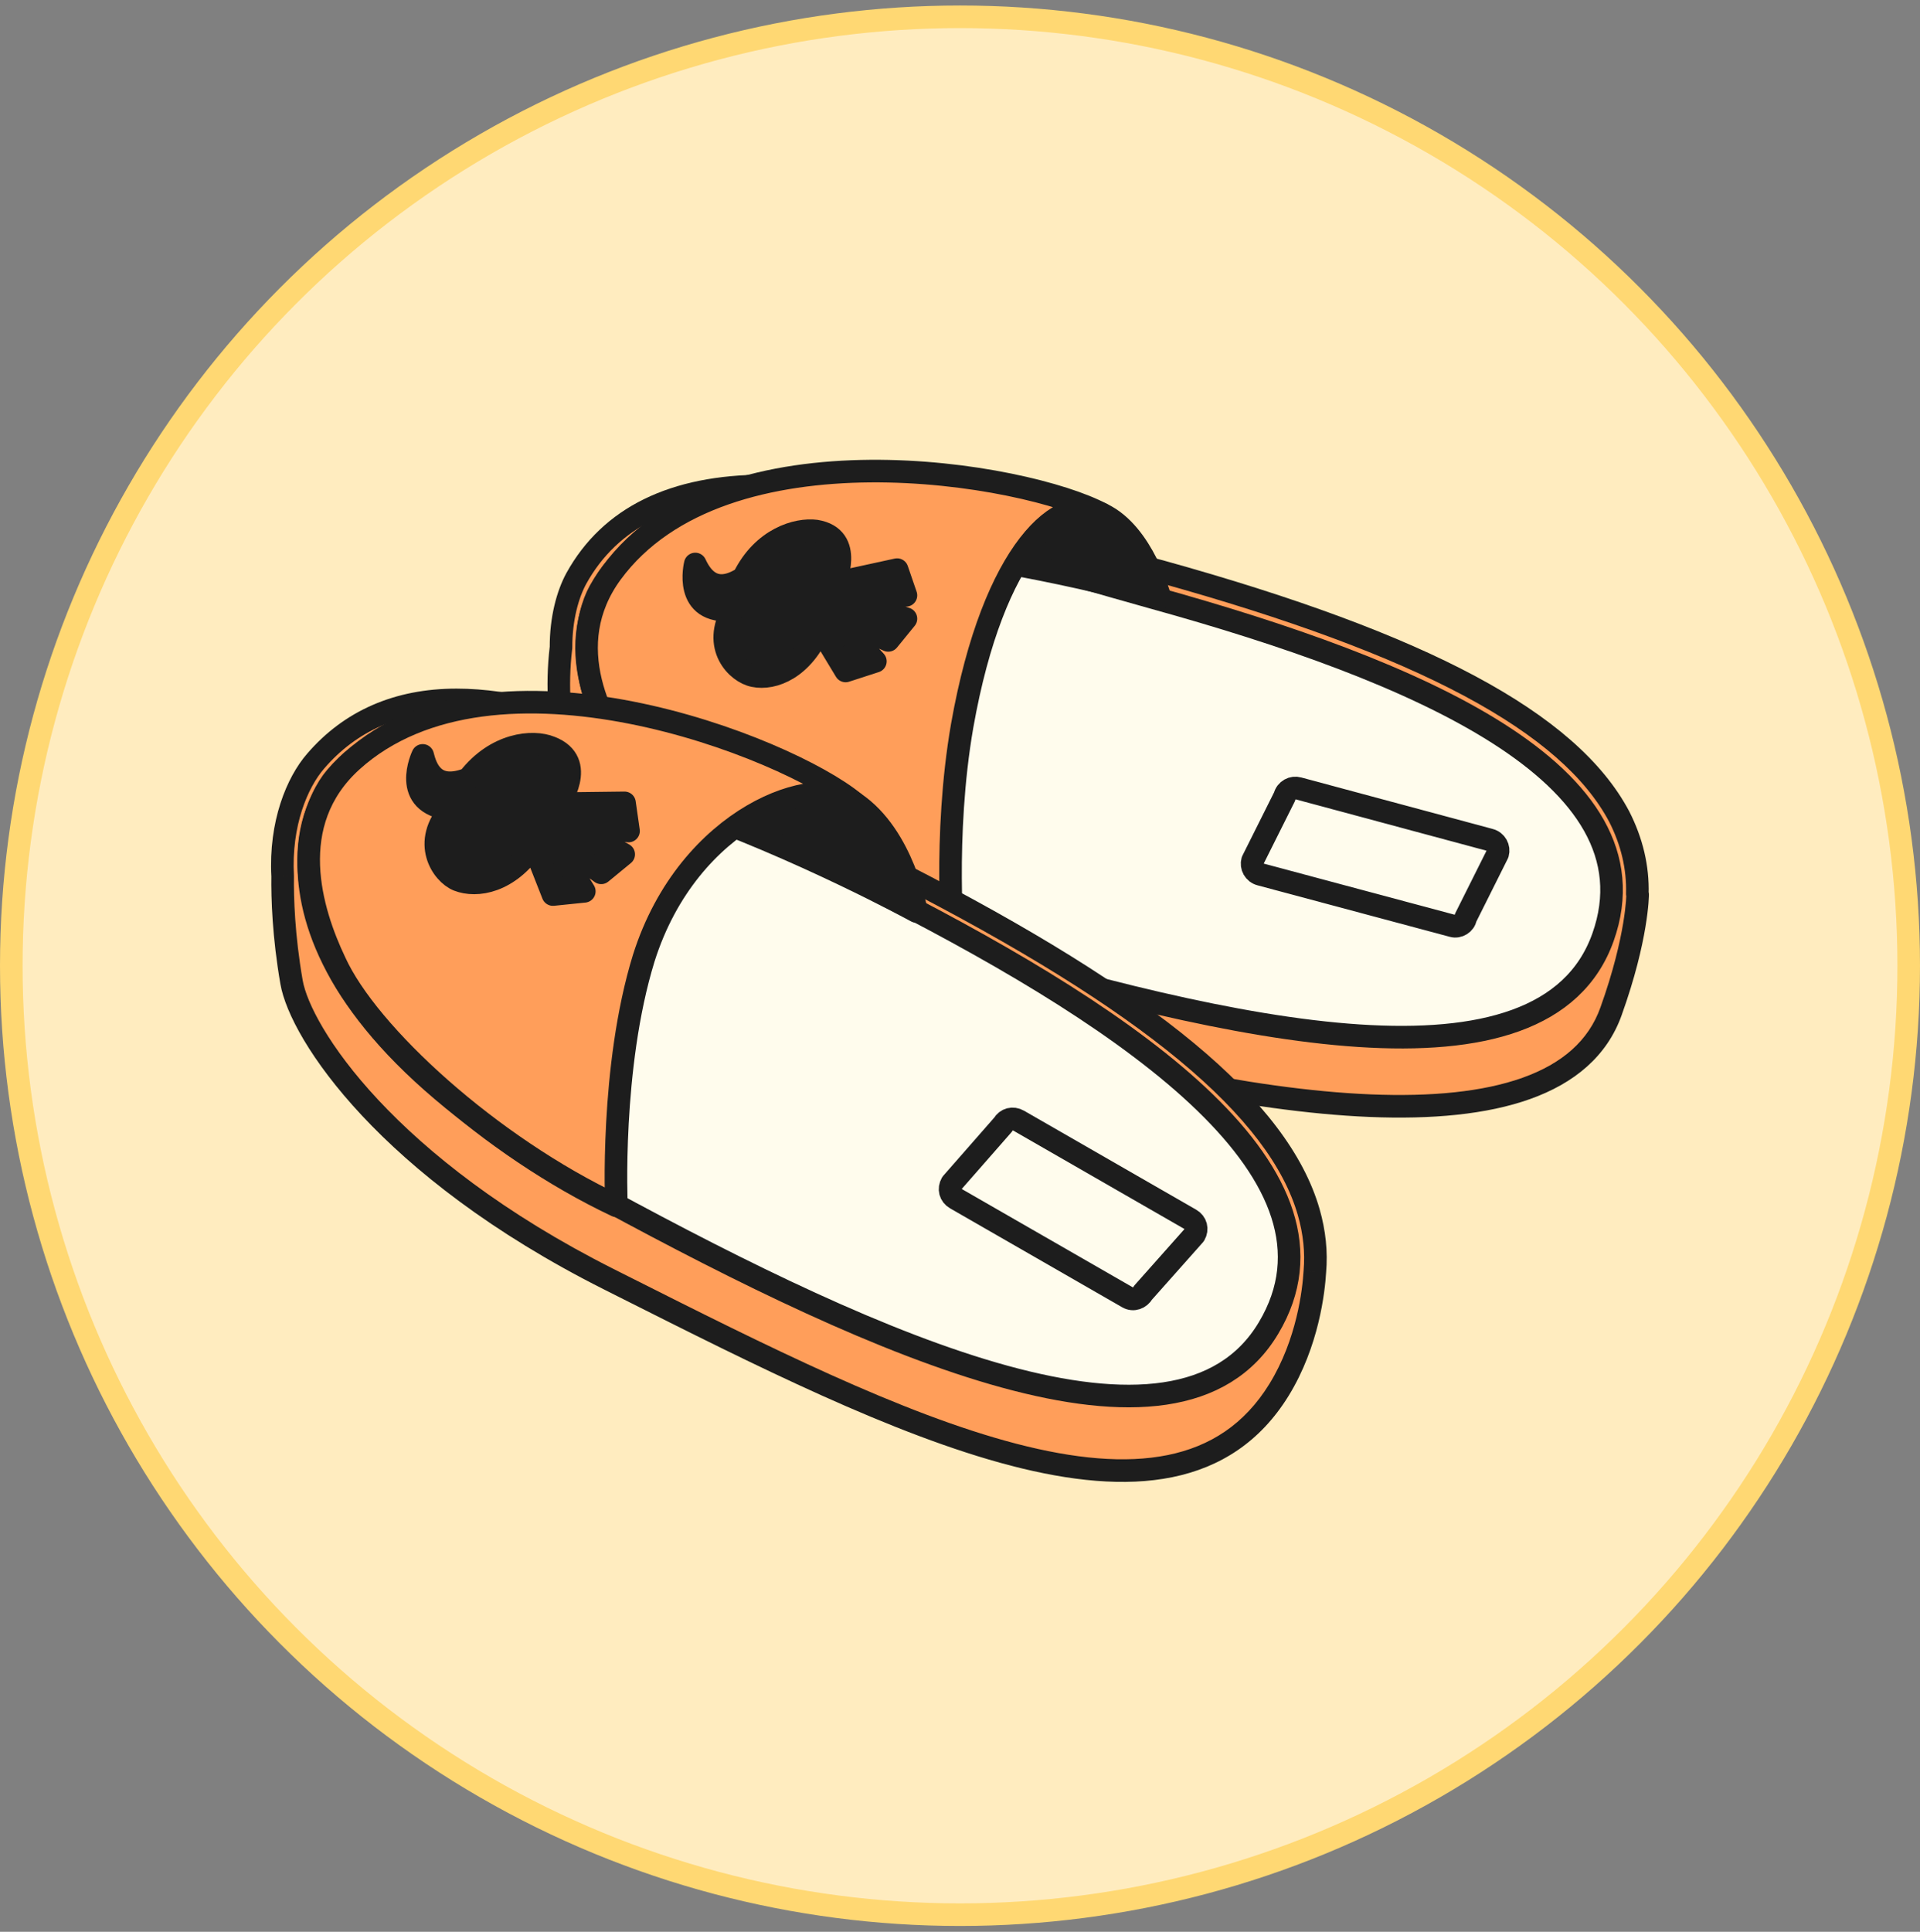 <?xml version="1.0" encoding="UTF-8"?> <svg xmlns="http://www.w3.org/2000/svg" width="170" height="171" viewBox="0 0 170 171" fill="none"><rect x="0" y="0" width="170" height="171" fill="#808080" stroke="none"/><circle cx="85" cy="85.487" r="84" fill="#FFECBF" stroke="#FFD873" stroke-width="2"></circle><path fill-rule="evenodd" clip-rule="evenodd" d="M49.673 57.322C49.663 54.752 50.266 52.607 51.027 51.206C54.017 45.795 59.641 43.019 67.686 43.019C76.159 43.019 86.453 45.96 96.346 48.787L96.591 48.857C97.352 49.067 98.114 49.286 98.871 49.505C100.168 49.879 101.455 50.251 102.713 50.565C126.065 57.044 138.951 63.95 143.365 72.279C144.493 74.493 145.04 76.787 144.971 79.127C144.98 79.147 144.989 79.166 144.998 79.185C144.998 79.185 144.998 82.959 142.648 89.508C137.949 102.75 109.97 98.265 84.127 90.434C65.403 84.738 54.084 75.981 51.094 69.645C51.094 69.645 48.815 64.519 49.67 57.329C49.671 57.327 49.672 57.324 49.673 57.322Z" fill="#FF9E5A"></path><path d="M49.673 57.322L50.547 57.809C50.63 57.659 50.674 57.49 50.673 57.318L49.673 57.322ZM51.027 51.206L50.152 50.722L50.148 50.729L51.027 51.206ZM96.346 48.787L96.071 49.748L96.071 49.748L96.346 48.787ZM96.591 48.857L96.316 49.818L96.325 49.821L96.591 48.857ZM98.871 49.505L98.594 50.466L98.871 49.505ZM102.713 50.565L102.981 49.602C102.972 49.599 102.964 49.597 102.956 49.595L102.713 50.565ZM143.365 72.279L144.256 71.825C144.253 71.82 144.251 71.816 144.248 71.811L143.365 72.279ZM144.971 79.127L143.972 79.098C143.967 79.25 143.998 79.401 144.061 79.54L144.971 79.127ZM144.998 79.185L145.998 79.185C145.998 79.044 145.968 78.905 145.91 78.776L144.998 79.185ZM142.648 89.508L141.707 89.171L141.706 89.174L142.648 89.508ZM84.127 90.434L83.836 91.391L83.837 91.391L84.127 90.434ZM51.094 69.645L50.18 70.051C50.183 70.058 50.186 70.065 50.189 70.072L51.094 69.645ZM49.67 57.329L48.796 56.842C48.733 56.956 48.692 57.081 48.677 57.211L49.67 57.329ZM50.673 57.318C50.664 54.895 51.234 52.92 51.906 51.683L50.148 50.729C49.298 52.294 48.663 54.607 48.673 57.326L50.673 57.318ZM51.902 51.69C54.663 46.694 59.881 44.019 67.686 44.019V42.019C59.402 42.019 53.371 44.897 50.152 50.722L51.902 51.69ZM67.686 44.019C75.989 44.019 86.133 46.909 96.071 49.748L96.62 47.825C86.773 45.011 76.33 42.019 67.686 42.019V44.019ZM96.071 49.748L96.316 49.818L96.865 47.895L96.62 47.825L96.071 49.748ZM96.325 49.821C97.08 50.029 97.835 50.247 98.594 50.466L99.149 48.544C98.392 48.326 97.625 48.105 96.857 47.893L96.325 49.821ZM98.594 50.466C99.888 50.839 101.192 51.216 102.471 51.535L102.956 49.595C101.718 49.286 100.449 48.92 99.149 48.544L98.594 50.466ZM102.446 51.529C114.089 54.759 123.069 58.082 129.669 61.61C136.279 65.144 140.407 68.833 142.481 72.748L144.248 71.811C141.909 67.396 137.386 63.468 130.612 59.846C123.828 56.219 114.689 52.85 102.981 49.602L102.446 51.529ZM142.474 72.733C143.533 74.811 144.035 76.939 143.972 79.098L145.971 79.156C146.045 76.634 145.454 74.176 144.256 71.825L142.474 72.733ZM145.91 78.776C145.901 78.756 145.892 78.735 145.882 78.714L144.061 79.54C144.069 79.558 144.077 79.576 144.085 79.594L145.91 78.776ZM143.589 89.846C144.785 86.513 145.387 83.874 145.69 82.055C145.842 81.145 145.919 80.441 145.958 79.957C145.977 79.716 145.987 79.529 145.992 79.4C145.995 79.335 145.996 79.285 145.997 79.249C145.997 79.231 145.997 79.217 145.997 79.206C145.998 79.201 145.998 79.196 145.998 79.193C145.998 79.191 145.998 79.19 145.998 79.188C145.998 79.188 145.998 79.187 145.998 79.187C145.998 79.186 145.998 79.186 145.998 79.186C145.998 79.186 145.998 79.185 144.998 79.185C143.998 79.185 143.998 79.185 143.998 79.185C143.998 79.185 143.998 79.184 143.998 79.184C143.998 79.184 143.998 79.184 143.998 79.183C143.998 79.183 143.998 79.183 143.998 79.183C143.998 79.183 143.998 79.184 143.998 79.186C143.998 79.191 143.997 79.198 143.997 79.21C143.997 79.232 143.996 79.269 143.994 79.321C143.99 79.423 143.981 79.583 143.964 79.797C143.93 80.225 143.86 80.874 143.718 81.726C143.433 83.431 142.861 85.954 141.707 89.171L143.589 89.846ZM83.837 91.391C96.785 95.314 110.336 98.422 121.276 98.873C126.741 99.097 131.633 98.663 135.493 97.282C139.378 95.892 142.289 93.512 143.591 89.843L141.706 89.174C140.658 92.126 138.31 94.15 134.819 95.399C131.304 96.656 126.705 97.094 121.358 96.874C110.673 96.435 97.313 93.384 84.417 89.477L83.837 91.391ZM50.189 70.072C51.796 73.477 55.545 77.375 61.156 81.112C66.793 84.867 74.395 88.519 83.836 91.391L84.418 89.477C75.136 86.653 67.716 83.079 62.265 79.448C56.787 75.799 53.381 72.15 51.998 69.219L50.189 70.072ZM48.677 57.211C48.234 60.937 48.603 64.128 49.083 66.391C49.324 67.524 49.592 68.427 49.804 69.052C49.909 69.365 50.001 69.608 50.067 69.777C50.1 69.861 50.127 69.927 50.146 69.973C50.156 69.996 50.163 70.014 50.169 70.027C50.172 70.034 50.174 70.039 50.176 70.043C50.177 70.045 50.178 70.047 50.178 70.048C50.179 70.049 50.179 70.049 50.179 70.05C50.179 70.05 50.179 70.051 50.179 70.051C50.18 70.051 50.18 70.051 51.094 69.645C52.007 69.239 52.008 69.239 52.008 69.24C52.008 69.24 52.008 69.24 52.008 69.24C52.008 69.24 52.008 69.24 52.008 69.241C52.008 69.241 52.008 69.241 52.008 69.24C52.008 69.239 52.007 69.237 52.005 69.234C52.002 69.227 51.997 69.216 51.99 69.199C51.977 69.167 51.956 69.115 51.928 69.045C51.873 68.905 51.793 68.692 51.698 68.412C51.509 67.852 51.262 67.024 51.039 65.976C50.594 63.879 50.251 60.912 50.663 57.447L48.677 57.211ZM48.8 56.835C48.799 56.837 48.798 56.839 48.796 56.842L50.543 57.816C50.544 57.814 50.545 57.812 50.547 57.809L48.8 56.835Z" fill="#1D1D1D"></path><path d="M53.086 52.345C50.736 56.546 48.956 73.134 83.2 83.528C109.043 91.359 136.738 97.624 141.935 82.958C147.061 68.506 125.276 59.322 102.138 52.915C83.129 47.646 60.347 39.317 53.086 52.345Z" fill="#FFFCED" stroke="#1D1D1D" stroke-width="2" stroke-miterlimit="10" stroke-linecap="round" stroke-linejoin="round"></path><path d="M81.352 45.083C81.352 45.083 92.814 43.232 97.584 45.511C101.215 47.219 102.71 52.915 102.71 52.915C102.71 52.915 93.811 50.281 82.42 48.785L81.352 45.083Z" fill="#1D1D1D" stroke="#1D1D1D" stroke-width="2" stroke-miterlimit="10" stroke-linecap="round" stroke-linejoin="round"></path><path d="M84.411 83.884C84.411 83.884 83.486 74.059 85.194 64.234C87.971 48.572 94.022 43.446 97.582 45.511C90.819 41.88 64.05 37.252 54.154 50.708C49.455 57.115 53.228 64.163 56.219 68.079C60.348 73.632 72.664 81.036 84.411 83.884Z" fill="#FF9E5A" stroke="#1D1D1D" stroke-width="2" stroke-miterlimit="10" stroke-linecap="round" stroke-linejoin="round"></path><path d="M72.595 55.62C71.1 59.18 68.466 60.176 66.757 59.821C65.262 59.536 62.984 57.258 64.906 53.983C60.421 54.41 61.56 49.925 61.56 49.925C62.058 50.992 63.197 52.844 65.832 51.135C67.54 47.647 70.602 46.792 72.239 47.006C75.728 47.575 73.876 51.633 73.876 51.633L79.43 50.423L80.213 52.701L74.446 52.915L80.213 54.766L78.646 56.688C78.646 56.688 73.948 54.552 73.948 54.623C73.948 54.695 77.507 58.539 77.507 58.539L74.873 59.393L72.595 55.62Z" fill="#1D1D1D" stroke="#1D1D1D" stroke-width="2" stroke-miterlimit="10" stroke-linecap="round" stroke-linejoin="round"></path><path d="M128.625 81.961L111.61 77.405C111.041 77.263 110.756 76.693 110.898 76.195L113.746 70.499C113.888 69.93 114.458 69.645 114.956 69.787L131.9 74.344C132.47 74.486 132.755 75.056 132.612 75.554L129.764 81.249C129.693 81.748 129.124 82.104 128.625 81.961Z" stroke="#1D1D1D" stroke-width="2" stroke-miterlimit="10" stroke-linecap="round" stroke-linejoin="round"></path><path fill-rule="evenodd" clip-rule="evenodd" d="M25.027 77.562C24.776 72.901 26.314 69.251 27.955 67.367C31.017 63.807 35.217 61.956 40.414 61.956C50.053 61.956 61.816 68.055 73.282 74C73.504 74.114 73.725 74.229 73.946 74.344C74.587 74.676 75.235 75.016 75.884 75.356C77.181 76.037 78.479 76.717 79.713 77.334C101.712 88.582 113.245 98.122 115.879 107.306C116.388 109.088 116.57 110.842 116.419 112.567C116.319 114.227 115.814 118.863 113.239 123.04C103.805 138.344 79.416 126.072 55.224 113.899C54.77 113.671 54.317 113.443 53.864 113.215C34.215 103.319 26.597 91.43 25.814 86.945C25.1 82.841 25.001 79.492 25.027 77.562Z" fill="#FF9E5A"></path><path d="M25.027 77.562L26.027 77.576C26.027 77.553 26.027 77.531 26.026 77.509L25.027 77.562ZM27.955 67.367L28.709 68.023L28.713 68.019L27.955 67.367ZM73.282 74L73.743 73.112V73.112L73.282 74ZM73.946 74.344L74.406 73.456L74.406 73.456L73.946 74.344ZM75.884 75.356L76.349 74.471H76.349L75.884 75.356ZM79.713 77.334L80.168 76.443L80.16 76.439L79.713 77.334ZM115.879 107.306L116.84 107.031L116.84 107.03L115.879 107.306ZM116.419 112.567L115.422 112.48C115.422 112.489 115.421 112.498 115.42 112.508L116.419 112.567ZM113.239 123.04L112.388 122.515V122.515L113.239 123.04ZM55.224 113.899L54.774 114.793H54.774L55.224 113.899ZM53.864 113.215L53.414 114.108L53.415 114.109L53.864 113.215ZM25.814 86.945L24.829 87.116L24.829 87.117L25.814 86.945ZM26.026 77.509C25.787 73.079 27.256 69.692 28.709 68.023L27.201 66.71C25.371 68.811 23.765 72.724 24.028 77.616L26.026 77.509ZM28.713 68.019C31.567 64.701 35.48 62.956 40.414 62.956V60.956C34.954 60.956 30.466 62.913 27.197 66.715L28.713 68.019ZM40.414 62.956C45.041 62.956 50.25 64.424 55.786 66.675C61.314 68.922 67.079 71.91 72.822 74.887L73.743 73.112C68.019 70.144 62.169 67.11 56.539 64.822C50.918 62.537 45.425 60.956 40.414 60.956V62.956ZM72.822 74.887C73.043 75.002 73.265 75.117 73.486 75.231L74.406 73.456C74.185 73.341 73.964 73.227 73.743 73.112L72.822 74.887ZM73.486 75.231C74.124 75.562 74.771 75.901 75.42 76.242L76.349 74.471C75.7 74.131 75.049 73.789 74.406 73.456L73.486 75.231ZM75.42 76.242C76.715 76.921 78.021 77.606 79.266 78.228L80.16 76.439C78.936 75.828 77.648 75.152 76.349 74.471L75.42 76.242ZM79.257 78.224C90.227 83.833 98.537 88.992 104.42 93.864C110.312 98.745 113.68 103.268 114.918 107.582L116.84 107.03C115.443 102.161 111.728 97.321 105.696 92.324C99.653 87.319 91.197 82.083 80.168 76.443L79.257 78.224ZM114.917 107.581C115.396 109.255 115.562 110.886 115.422 112.48L117.415 112.655C117.578 110.798 117.381 108.922 116.84 107.031L114.917 107.581ZM114.09 123.565C116.793 119.18 117.314 114.348 117.417 112.627L115.42 112.508C115.325 114.107 114.834 118.547 112.388 122.515L114.09 123.565ZM54.774 114.793C66.837 120.862 79.088 127.032 89.514 129.742C94.733 131.098 99.592 131.615 103.795 130.76C108.043 129.896 111.579 127.638 114.09 123.565L112.388 122.515C110.182 126.094 107.131 128.041 103.397 128.8C99.618 129.568 95.099 129.126 90.017 127.806C79.842 125.162 67.802 119.109 55.673 113.006L54.774 114.793ZM53.415 114.109C53.868 114.336 54.321 114.564 54.774 114.793L55.673 113.006C55.22 112.778 54.767 112.55 54.313 112.322L53.415 114.109ZM24.829 87.117C25.269 89.64 27.522 93.907 32.033 98.734C36.579 103.597 43.493 109.112 53.414 114.108L54.314 112.322C44.586 107.423 37.866 102.045 33.495 97.368C29.089 92.655 27.141 88.734 26.799 86.773L24.829 87.117ZM24.027 77.549C24.001 79.526 24.102 82.939 24.829 87.116L26.799 86.773C26.098 82.743 26.002 79.457 26.027 77.576L24.027 77.549Z" fill="#1D1D1D"></path><path d="M29.732 68.791C26.529 72.493 21.403 88.725 53.511 106.096C77.788 119.267 104.201 131.156 112.317 117.558C120.361 104.103 100.498 90.505 78.642 79.327C60.702 70.215 39.628 57.186 29.732 68.791Z" fill="#FFFCED" stroke="#1D1D1D" stroke-width="2" stroke-miterlimit="10" stroke-linecap="round" stroke-linejoin="round"></path><path d="M59.492 67.296C59.492 67.296 71.097 68.008 75.653 71.069C79.996 73.988 81.135 80.68 81.135 80.68C81.135 80.68 70.883 75.056 59.777 71.211L59.492 67.296Z" fill="#1D1D1D" stroke="#1D1D1D" stroke-width="2" stroke-miterlimit="10" stroke-linecap="round" stroke-linejoin="round"></path><path d="M54.58 106.737C54.58 106.737 54.011 94.491 57.001 84.809C60.988 72.208 72.45 68.292 75.653 71.069C69.602 66.085 43.759 55.976 31.158 67.367C25.106 72.849 27.527 80.68 29.663 85.165C32.581 91.573 43.403 101.468 54.58 106.737Z" fill="#FF9E5A" stroke="#1D1D1D" stroke-width="2" stroke-miterlimit="10" stroke-linecap="round" stroke-linejoin="round"></path><path d="M47.251 74.842C45.044 78.117 42.196 78.544 40.559 77.903C39.135 77.334 37.284 74.557 39.918 71.638C35.361 71.14 37.426 66.868 37.426 66.868C37.711 68.007 38.423 70.143 41.484 68.933C43.905 65.8 47.179 65.516 48.746 66.156C52.092 67.438 49.458 71.14 49.458 71.14L55.295 71.069L55.651 73.561L49.885 72.564L55.224 75.625L53.231 77.263C53.231 77.263 48.959 74.13 48.959 74.272C48.959 74.415 51.736 78.9 51.736 78.9L48.959 79.185L47.251 74.842Z" fill="#1D1D1D" stroke="#1D1D1D" stroke-width="2" stroke-miterlimit="10" stroke-linecap="round" stroke-linejoin="round"></path><path d="M99.857 114.853L84.622 106.096C84.123 105.811 83.981 105.242 84.266 104.743L88.822 99.546C89.107 99.048 89.676 98.906 90.175 99.19L105.41 107.947C105.908 108.232 106.051 108.801 105.766 109.3L101.21 114.426C100.925 114.924 100.355 115.138 99.857 114.853Z" stroke="#1D1D1D" stroke-width="2" stroke-miterlimit="10" stroke-linecap="round" stroke-linejoin="round"></path></svg> 